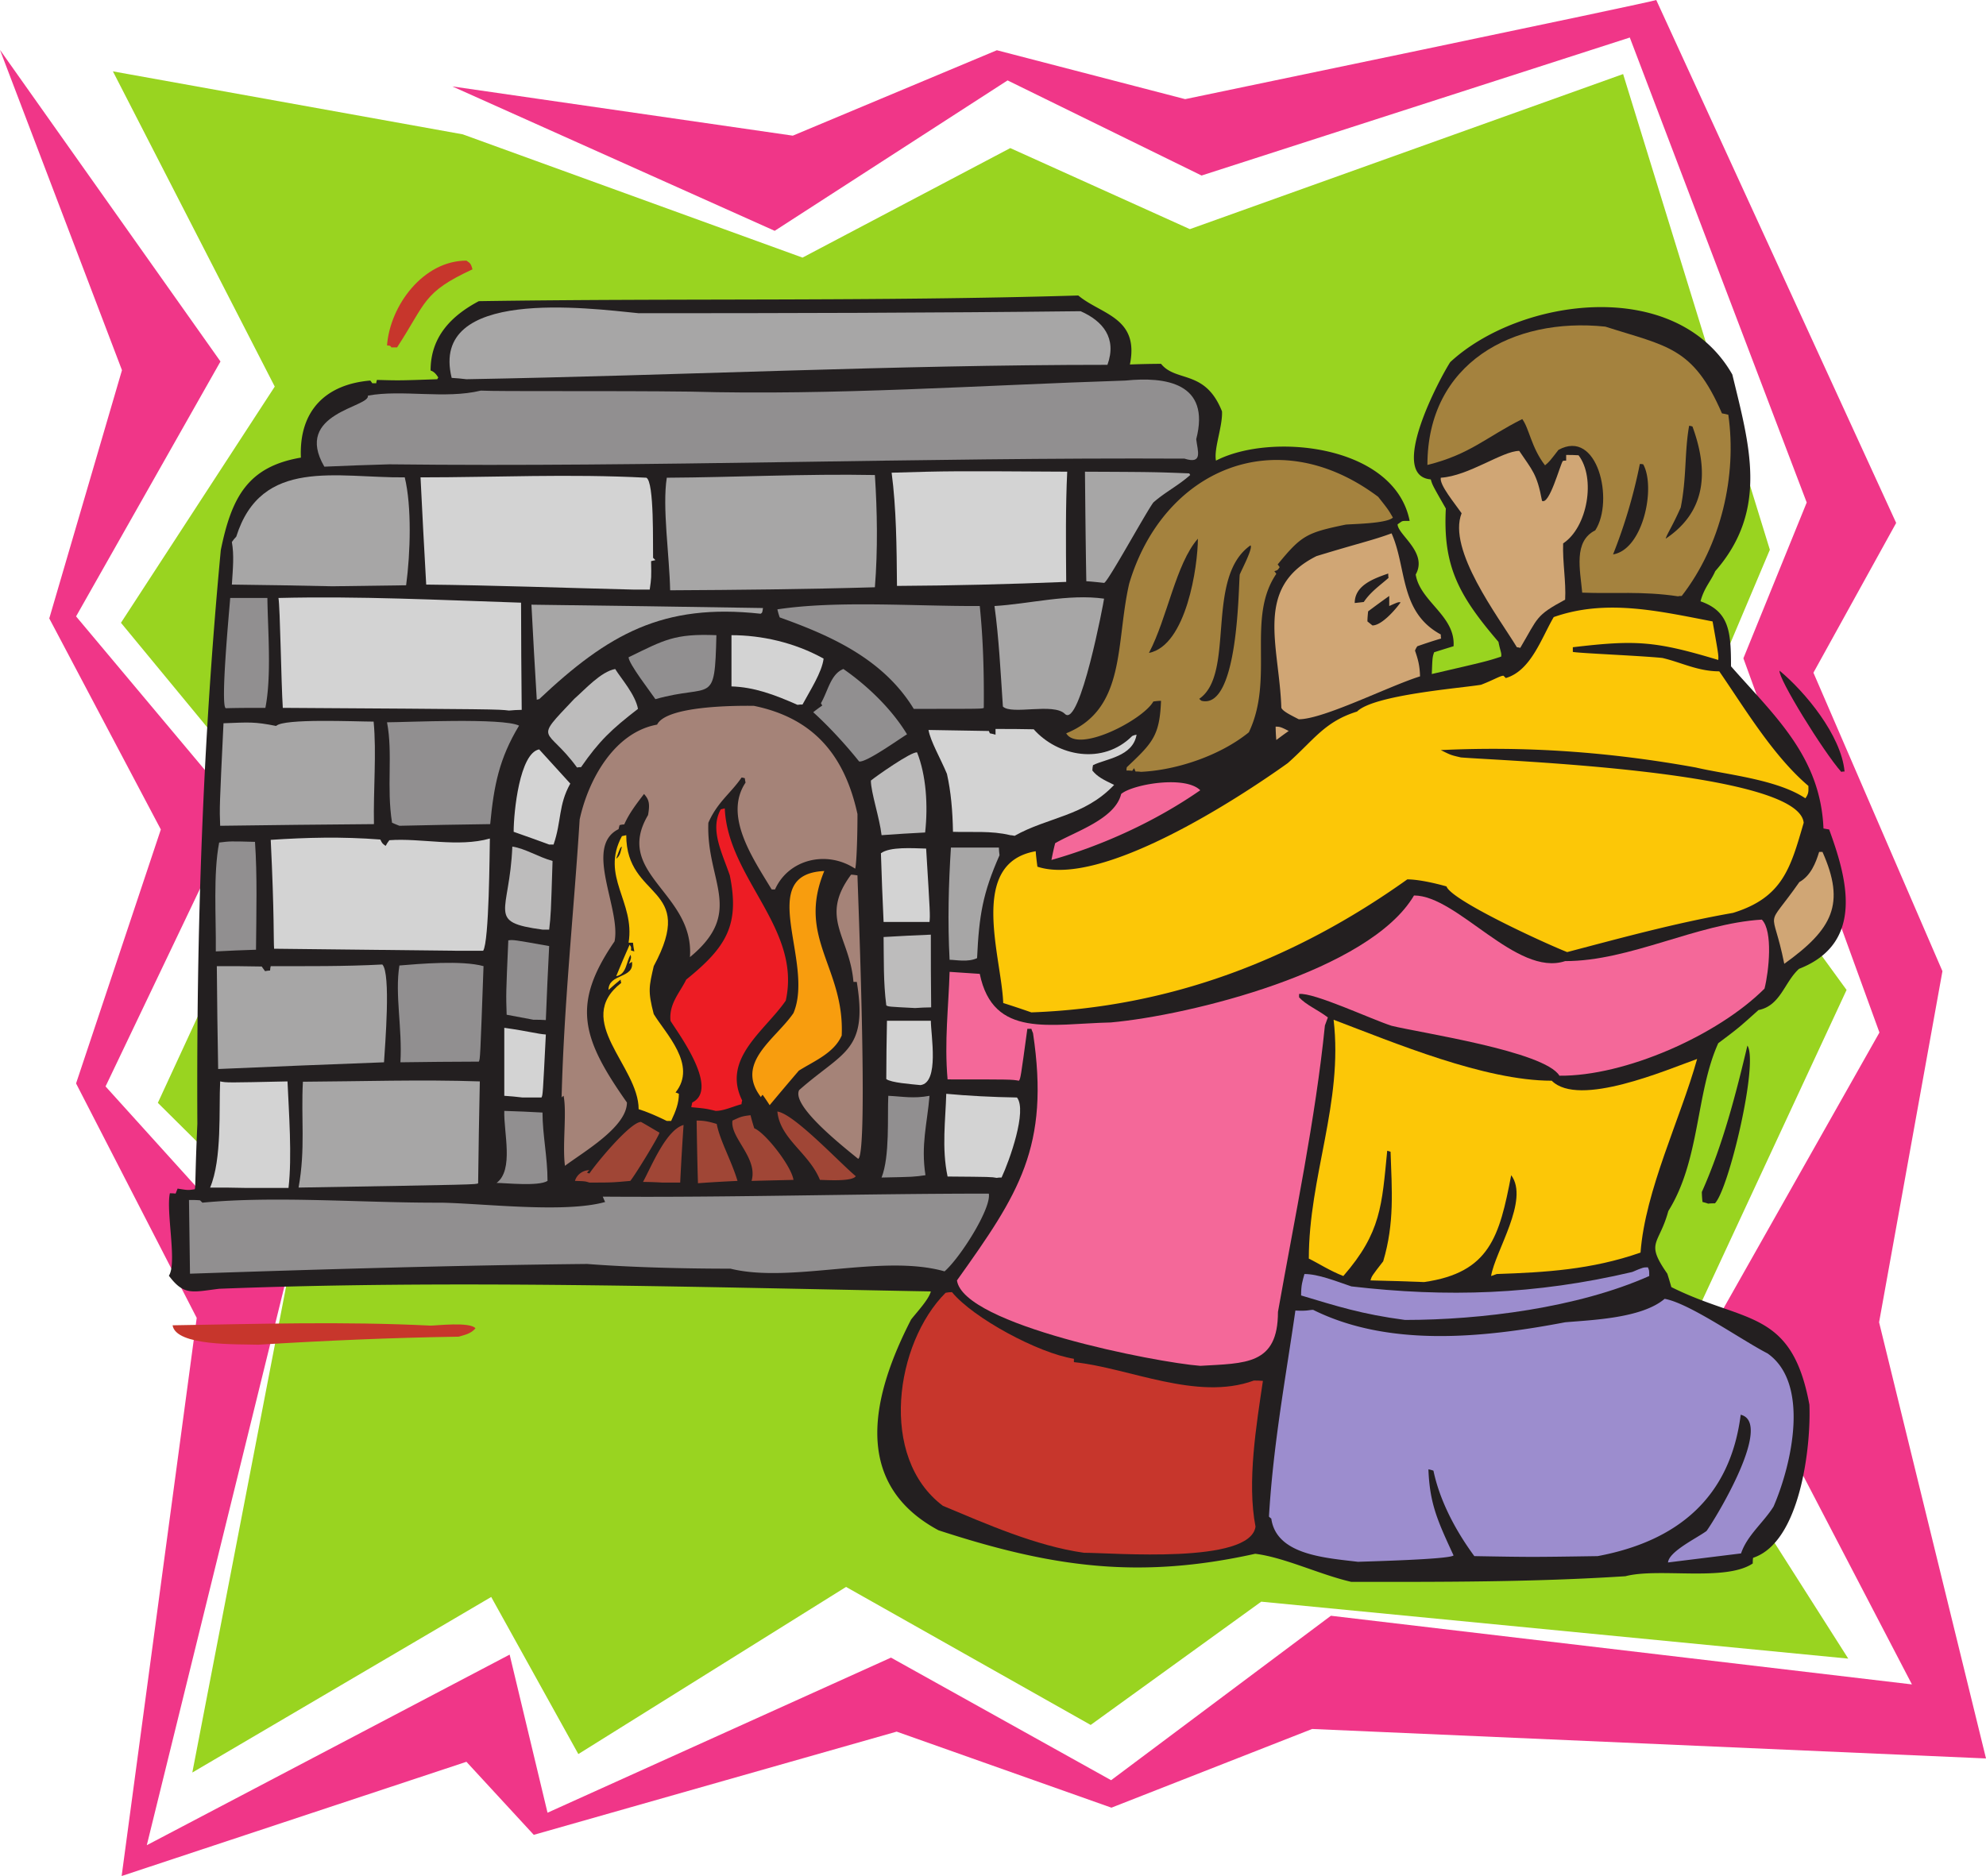 <svg xmlns="http://www.w3.org/2000/svg" width="216.004" height="204.082"><path fill="#99d420" d="m176.535 8.055 15.961 51.75-9.73 23.03 18.074 24.856-19.461 41.872 19.644 30.87-63.847-6.195-18.551 13.41-26.605-15.015-29.118 18.183-9.476-17.09-32.508 19.098 11.191-58.02-14.941-14.831 14.027-30.36L13.156 67.75l16.727-25.695L12.28 7.762l38.047 6.851 36.957 13.41L109.88 16.11l19.535 8.817 47.121-16.871"/><path fill="#f03688" d="m180.14 0 26.094 56.887-9 16.293 14.032 32.468-6.891 38.196 11.629 47.449-73.29-3.207-21.831 8.562-23.36-8.273-39.468 11.227-7.325-7.946-37.5 12.426 8.165-60.715L8.273 117.86l9.22-27.625-12.134-22.96 7.907-27.004L0 5.43l23.98 33.894-15.707 27.73 17.602 20.993-14.395 30.14 19.497 21.575-15.012 60.968 39.465-20.734 4.12 17.2 37.356-16.872 23.942 13.336 23.906-17.89 63.195 7.468-20.918-40.16 17.383-30.758-14.797-40.707 6.887-16.949-19.242-50.582-46.575 15.012-21.101-10.348L84.258 25.11 49.199 9.402l37.028 5.356 22.195-9.293 20.48 5.32S179.922.18 180.141 0"/><path fill="#231f20" d="M146.98 172.086c-3.464-.8-7.253-2.66-10.46-3.059-12.793 2.84-22.27 1.418-34.442-2.554-9.691-5.211-7.07-14.977-2.988-22.922.62-.801 1.933-2.188 2.152-3.063-25.91-.472-51.969-1.273-77.406-.289-2.953.363-3.828.766-5.469-1.422.914-1.347-.328-6.96.11-8.965.183 0 .402 0 .62.036.075-.18.145-.364.22-.547 1.128.183 1.128.183 1.859.074.11-.184.035-1.531.289-7.105-.11-21.176.586-41.622 2.55-62.43 1.169-5.723 2.919-9.074 8.712-10.059-.22-5.136 2.734-7.98 7.543-8.383.074.075.148.184.218.293h.438c0-.144.039-.253.074-.363 2.441.07 2.441.07 6.559-.074.039-.074.074-.145.109-.184-.328-.547-.617-.691-.836-.765 0-3.645 2.223-5.938 5.246-7.543 21.54-.328 43.332.039 65.2-.617 2.476 2.074 6.667 2.367 5.613 7.507a97.96 97.96 0 0 1 3.386-.074c1.641 2.04 4.813.582 6.633 5.176.074 1.64-.91 4.078-.656 5.355 5.976-3.097 19.426-1.75 21.066 6.559-.984 0-.695-.035-1.312.367 0 1.13 3.316 3.059 1.969 5.465.472 2.953 4.336 4.484 4.117 7.8-.73.22-1.422.438-2.114.657-.183.543-.183.543-.253 2.367 5.976-1.383 5.976-1.383 7.543-1.894.07-.403-.075-.512-.293-1.606-4.336-5.062-6.051-8.234-5.723-14.504-1.457-2.55-1.457-2.55-1.637-3.168-4.703-.402.985-11.007 2.113-12.757 7.543-6.997 24.563-9.403 30.684 1.347 1.824 7.582 4.008 14.688-1.86 21.395-.472 1.093-1.202 1.785-1.6 3.277 3.132 1.094 3.316 3.32 3.316 7.07 4.738 5.395 9.73 9.805 10.058 17.641.18.035.402.074.617.11 1.86 5.101 4.012 12.316-3.277 15.16-1.606 1.457-2.004 4.007-4.41 4.484-2.188 1.965-2.188 1.965-4.375 3.605-2.442 5.395-1.965 12.72-5.43 18.258-1.02 3.754-2.55 3.317-.11 6.817.15.472.294.945.438 1.457 7.946 3.972 13.082 2.332 15.016 12.793.183 4.445-.945 14.941-6.121 16.656-.04.18-.04.398-.04.617-2.988 2.004-10.238.438-13.847 1.387-10.094.652-19.973.617-29.809.617"/><path fill="#9c8dce" d="M147.707 169.902c-3.644-.437-8.89-.77-9.437-4.703a1.466 1.466 0 0 1-.254-.219c.472-7.945 1.82-15.085 2.875-22.414 1.351.075 1.46-.074 1.933-.074 8.2 4.082 18.442 3.063 27.406 1.352 2.954-.254 8.344-.438 10.82-2.551 2.7.473 8.348 4.48 11.192 5.937 4.63 3.247 2.66 12.028.656 16.657-1.093 1.75-2.878 3.133-3.535 5.101-2.66.328-5.32.657-7.945.985.11-1.203 3.098-2.625 4.191-3.426 1.055-1.457 7.29-11.77 3.715-12.645-1.129 8.926-6.777 13.739-15.558 15.38-7.18.109-7.18.109-13.414 0-2.149-2.919-3.79-6.16-4.446-9.294a2.76 2.76 0 0 0-.547-.144c.145 3.75.985 5.574 2.735 9.363-.438.438-9.621.656-10.387.695"/><path fill="#c7362c" d="M117.895 168.918c-5.211-.73-10.711-3.172-15.34-5.106-7.035-5.28-5.176-17.71.289-23.175.219-.04.437-.074.695-.074 2.293 2.804 9.363 6.632 13.262 7.253v.364c6.015.62 13.375 4.265 19.57 2.004.328 0 .656 0 .988.035-.695 4.703-1.75 11.008-.804 15.855-.582 4.117-15.489 2.844-18.66 2.844"/><path fill="#f46899" d="M130.543 148.582c-4.813-.367-25.766-4.45-26.461-9.293 6.707-9.406 10.133-14.508 8.273-26.898-.07-.18-.144-.328-.18-.473h-.437c-.73 5.36-.73 5.36-.914 5.648-.836-.144-.836-.144-7.762-.144-.363-4.117.11-7.945.22-11.7 1.093.075 2.187.145 3.28.22 1.458 7.07 7.653 5.43 14.25 5.285 8.563-.766 28.133-5.579 32.981-13.813 4.738 0 11.152 8.89 16.437 7.14 7.07 0 14.286-4.077 21.391-4.515 1.238 1.238.766 5.649.293 7.508-5.102 5.101-15.2 9.547-22.305 9.473-1.601-2.66-15.16-4.665-18.257-5.43-2.262-.73-8.454-3.645-10.059-3.461v.363c.766.84 1.969 1.313 3.133 2.188-.11.289-.219.582-.324.875-1.024 10.168-3.282 20.883-5.106 31.16 0 5.793-3.535 5.574-8.453 5.867"/><path fill="#c7362c" d="M28.098 146.285c-2.184-.074-8.965.18-9.328-2.113 9.328-.145 18.476-.438 28.062.035.617 0 4.3-.437 4.883.293-.512.617-1.238.727-1.824.91-7.286.11-14.723.438-21.793.875"/><path fill="#9c8dce" d="M152.809 143.59c-4.7-.621-7.399-1.496-11.297-2.664 0-1.164.144-1.528.363-2.332 1.496 0 3.39.765 5.105 1.347 10.348 1.204 20.004.914 30.54-1.566 1.203-.508 1.203-.508 1.71-.508.145.328.145.328.145.945-7.797 3.465-18.328 4.778-26.566 4.778"/><path fill="#fcc707" d="M154.887 139.469c-1.969-.07-3.899-.145-5.832-.18.144-.476.144-.476 1.386-2.078 1.239-4.156.946-7.727.801-11.918-.144-.035-.254-.074-.363-.11-.586 5.942-.656 8.891-4.774 13.63-1.496-.583-2.699-1.383-3.753-1.895 0-8.93 3.753-16.984 2.695-25.984 6.558 2.48 16.398 6.632 23.726 6.632 2.95 2.954 12.536-1.203 15.813-2.367-1.82 6.524-5.648 14.285-6.156 21.063-5.32 1.86-10.352 2.152-15.637 2.332-.219.074-.434.148-.617.219.437-2.696 4.191-8.274 2.187-10.97-1.277 6.669-2.332 10.606-9.476 11.626"/><path fill="#918f90" d="M20.664 138.559c-.035-2.696-.074-5.36-.11-8.02.403 0 .801 0 1.204.04.074.07.144.144.254.253 7.98-.766 17.422.035 25.914 0 4.59.074 13.484 1.168 17.89-.074a9.193 9.193 0 0 1-.254-.582c13.997.11 27.989-.328 41.985-.328.289 1.605-3.098 6.96-4.813 8.457-6.812-1.934-16.652 1.347-23.285-.293-5.101 0-10.86-.145-15.597-.512-14.579.148-29.047.586-43.188 1.059"/><path fill="#231f20" d="M185.79 130.941a5.831 5.831 0 0 0-.618-.183 9.977 9.977 0 0 1-.074-1.09c2.297-5.14 3.718-10.715 4.957-15.926 1.238 1.895-2.04 15.668-3.535 17.164-.254 0-.512 0-.73.035"/><path fill="#d3d3d3" d="M26.86 129.23c-1.348-.039-2.696-.039-4.008-.039 1.312-3.097.945-8.562 1.093-11.55.727.144.727.144 7.325 0 .144 3.316.511 8.164.109 11.59h-4.52"/><path fill="#a7a6a6" d="M32.473 129.191c.765-4.226.254-7.578.472-11.515 6.414-.035 12.828-.254 19.242-.035-.074 3.68-.144 7.359-.183 11.078-.18.144-.18.144-19.531.472"/><path fill="#918f90" d="M54.012 128.684c1.894-1.422.765-5.47.836-7.836 1.386.035 2.77.109 4.156.18 0 2.406.547 4.847.547 7.437-.985.617-4.594.219-5.54.219"/><path fill="#a04636" d="M64.105 128.645c-.472-.145-.472-.145-1.566-.18.145-.586.766-1.168 1.566-1.168a.963.963 0 0 0-.253.293c.07 0 .144.035.253.07.692-1.055 4.446-5.61 5.614-5.61.656.364 1.312.766 2.004 1.165 0 .293-2.625 4.594-3.172 5.25-2.004.18-2.004.18-4.446.18m7.911 0a40.246 40.246 0 0 0-2.079-.07c.946-1.75 2.512-5.653 4.41-6.196a319.861 319.861 0 0 0-.367 6.266h-1.964m3.898.074c-.074-2.297-.11-4.555-.148-6.817.62 0 1.132.04 2.187.368.363 1.855 1.567 3.898 2.262 6.195-1.461.07-2.88.144-4.3.254m5.827-.254c.73-2.516-2.367-4.703-2.074-6.563.8-.363.945-.472 1.965-.582.11.473.258.95.402 1.422 1.203.473 4.047 4.117 4.266 5.613-1.531.036-3.063.07-4.559.11m7.438-.11c-1.203-2.953-4.336-4.445-4.63-7.437 1.821.258 6.704 5.504 8.528 7.035-.402.621-3.316.402-3.898.402"/><path fill="#d3d3d3" d="M108.422 128.137c-.621-.11-.621-.11-5.36-.149-.656-3.097-.218-6.195-.144-9 2.297.219 5.102.364 7.691.403 1.13 1.418-.804 6.847-1.675 8.707-.184 0-.368 0-.512.039"/><path fill="#918f90" d="M95.883 128.098c.914-2.332.62-6.633.73-8.891 1.567.074 2.735.328 4.485 0-.258 3.063-.95 5.32-.442 8.637-1.273.183-1.273.183-4.773.254"/><path fill="#a58378" d="M61.445 126.824c-.293-2.332.22-5.758-.148-7.617a.899.899 0 0 0-.215.184c.254-10.207 1.348-20.371 1.965-30.25.95-4.371 3.793-9.477 8.422-10.313.98-2.004 8.199-2.078 10.531-2.043 6.375 1.313 9.84 5.25 11.262 11.774 0 3.277-.149 5.828-.258 5.937-3.098-2.039-7.25-1.02-8.711 2.262h-.363c-2.075-3.426-5.246-8.016-2.84-11.625-.04-.184-.074-.328-.074-.473-.149-.039-.254-.074-.364-.074-1.132 1.676-2.625 2.66-3.609 4.918-.254 6.379 4.008 9.66-2.004 14.617.508-7-8.348-9.039-4.555-15.453.22-1.242.11-1.676-.437-2.297-.805 1.055-1.606 2.078-2.152 3.316-.18 0-.364.036-.508.075-.04.144-.075.289-.11.437-3.828 1.895.29 8.672-.437 12.207-4.703 6.852-3.574 10.531 1.347 17.528 0 2.664-4.703 5.359-6.742 6.89m31.887-.765c-1.93-1.567-7.25-5.797-6.414-7.473 4.773-4.227 7.508-4.188 6.27-11.77h-.364c-.402-4.957-3.754-6.96-.258-11.664.22 0 .438.04.696.075 0 .765 1.238 30.539.07 30.832"/><path fill="#fcc707" d="M72.523 121.941c-1.203-.586-2.222-1.023-3.062-1.277 0-4.7-7.176-9.621-1.895-13.738-.035-.145-.07-.254-.07-.363-.437.363-.875.726-1.312 1.128 0-1.824 2.84-1.203 2.55-3.062-.109.074-.218.144-.328.219.254-.618.254-.618.184-.985-.512.766-.402 2.114-1.57 2.332.476-1.164.949-2.293 1.46-3.425.18.257.18.257.145.62.11.036.219.075.363.11-.07-.328-.11-.656-.144-.95h-.477c.73-4.48-3.094-7.179-.726-11.59.144-.034.289-.07.472-.105 0 7.106 7.762 5.391 2.989 14.247-.508 2.226-.657 2.699 0 5.21 1.277 2.118 4.773 5.543 2.37 8.532.11.035.22.07.364.144 0 1.02-.328 1.86-.84 2.953h-.473"/><path fill="#ed1c24" d="M77.844 120.848c-1.094-.254-1.094-.254-2.66-.403.039-.183.074-.363.109-.511 3.098-1.528-1.895-8.016-2.367-8.891-.184-1.86 1.02-3.059 1.71-4.48 4.376-3.536 5.833-5.942 4.739-11.336-.875-2.551-2.188-4.993-.984-7.18.148-.035.293-.07.437-.11.328 7.618 8.383 13.047 6.633 20.918-2.258 3.282-6.996 6.305-4.738 10.864a1.32 1.32 0 0 0-.07.398c-1.06.293-1.934.73-2.81.73"/><path fill="#f89d0e" d="M83.71 120.227a24.647 24.647 0 0 0-.765-1.13c-.07.075-.144.145-.18.255-2.878-3.754 1.602-6.305 3.536-9.145 2.332-5.543-4.23-15.125 3.351-15.453-3.023 7.289 2.223 10.496 1.895 17.894-.836 1.93-3.063 2.805-4.664 3.825a354.767 354.767 0 0 0-3.172 3.754"/><path fill="#d3d3d3" d="M56.816 119.39c-.656-.074-1.312-.148-1.968-.183v-7.398c2.808.402 3.535.656 4.52.73-.329 6.559-.329 6.559-.473 6.852h-2.079m43.297-1.348c-1.093-.113-3.172-.258-3.718-.656 0-2.117.035-4.23.074-6.344h4.773c0 1.531.945 6.742-1.129 7"/><path fill="#a7a6a6" d="M23.727 116.293c-.075-3.754-.11-7.473-.145-11.191 1.602 0 3.242 0 4.883.039.11.144.219.328.363.507.18-.035.363-.07.547-.07 0-.183.035-.328.07-.476 3.828 0 8.02.039 12.137-.18.95.945.293 8.82.184 10.64-6.016.22-12.028.473-18.04.731"/><path fill="#918f90" d="M43.55 115.563c.22-3.72-.62-7.364-.109-10.532 2.188-.183 6.778-.582 9.149.07-.363 10.098-.363 10.098-.512 10.387-2.844 0-5.683.04-8.527.074m14.469-4.628c-.985-.184-1.97-.364-2.915-.547-.074-2.258-.074-2.258.18-8.09.547-.074.547-.074 4.445.621-.144 2.66-.253 5.355-.363 8.05-.472-.034-.91-.034-1.347-.034"/><path fill="#fcc707" d="M112.176 110.133a108.097 108.097 0 0 0-3.063-1.02c-.18-5.031-3.863-15.234 3.535-16.511.036.546.11 1.093.184 1.68 6.961 2.292 21.828-7.4 27.223-11.262 2.843-2.516 4.007-4.52 7.543-5.614 1.824-1.824 11.336-2.55 13.484-2.914 1.348-.512 2.078-.984 2.441-.984.075.07.145.144.254.254 2.735-.801 3.864-4.336 5.211-6.633 5.688-2.004 11.41-.656 17.278.473.656 3.683.656 3.683.617 4.191-6.887-2.078-9-2.188-15.817-1.383v.508c.73.148 7.18.402 9.73.656 2.044.473 3.864 1.457 6.196 1.457 2.7 3.903 5.832 9.184 9.696 12.465 0 .512.07.8-.329 1.348-3.097-2.074-8.672-2.586-11.918-3.352-9.476-1.715-18.546-2.332-27.734-1.894 1.094.547 1.094.547 2.188.8 4.375.364 36.734 1.457 37.28 7.106-1.421 4.883-2.257 8.129-7.687 9.805-6.234 1.093-12.062 2.695-18.039 4.265-2.918-1.168-12.648-5.687-13.12-7.144-1.423-.403-3.134-.766-4.267-.766-12.316 8.785-25.875 13.922-40.886 14.469"/><path fill="#bdbcbc" d="M99.527 109.66c-2.914-.148-2.914-.148-3.132-.293-.329-2.586-.254-4.992-.293-7.433 1.714-.11 3.425-.184 5.14-.258 0 2.625 0 5.25.035 7.91-.582 0-1.164.035-1.75.074"/><path fill="#d0a675" d="M194.063 104.848c-1.313-6.559-2.188-3.426 1.64-8.891 1.238-.695 1.785-2.078 2.152-3.281h.364c2.515 5.648 1.129 8.383-4.156 12.172"/><path fill="#a7a6a6" d="M103.281 104.41c-.219-4.117-.11-8.273.145-12.207h5.215c0 .254.035.547.07.836-1.82 4.121-2.223 6.524-2.441 11.191-.985.473-2.333.18-2.989.18"/><path fill="#918f90" d="M23.473 103.5c.035-3.863-.293-8.418.363-11.844 1.203-.148 1.203-.148 3.898-.074.254 3.645.145 7.691.11 11.734-1.457.04-2.914.11-4.371.184"/><path fill="#d3d3d3" d="M49.527 103.426c-6.597-.07-13.156-.145-19.715-.219-.074-.91.036-3.57-.367-11.844 3.903-.254 7.657-.363 11.918-.035.219.438.219.438.582.692.114-.22.258-.438.403-.618 3.425-.257 7.472.801 10.933-.183-.035 1.457-.074 11.222-.73 12.207h-3.024"/><path fill="#bdbcbc" d="M59.004 101.129c-6.16-.836-3.574-1.746-3.281-9.035 1.422.219 2.808 1.129 4.375 1.566-.184 5.832-.184 5.832-.368 7.469h-.726"/><path fill="#d3d3d3" d="M96.102 100.293c-.11-2.516-.22-4.992-.29-7.473.985-.726 3.426-.547 4.918-.507.438 7.18.438 7.18.368 7.98h-4.996"/><path fill="#f46899" d="M114.36 93.55a29.75 29.75 0 0 1 .402-1.82c2.187-1.277 6.523-2.625 7.18-5.359 1.238-1.055 6.96-2.043 8.601-.402-4.883 3.39-10.64 6.015-16.184 7.582"/><path fill="#231f20" d="M67.02 93.406c.437-1.203.437-1.203.62-1.312-.109.363-.144 1.02-.62 1.312"/><path fill="#d3d3d3" d="M59.73 91.875c-1.312-.473-2.585-.95-3.863-1.387 0-2.187.656-8.562 2.774-8.965l3.386 3.72c-1.312 2.331-.945 4.116-1.82 6.632h-.477m50.149-1.02c-2.078-.511-4.3-.293-6.23-.367-.04-2.293-.223-4.37-.657-6.304-.695-1.676-1.789-3.536-2.004-4.774 2.184.035 4.371.074 6.559.11.035.074.074.144.11.253.179.04.402.075.62.149V79.3c1.383 0 2.766 0 4.153.035 2.586 2.918 7.507 3.937 10.715.73.144-.074.289-.109.472-.144-.402 2.402-3.351 2.621-4.738 3.316-.035.18-.07.364-.07.582.546.692 1.238 1.02 2.367 1.567-3.242 3.426-7.215 3.5-10.824 5.539-.184-.035-.329-.07-.473-.07"/><path fill="#bdbcbc" d="M95.883 90.855c-.219-1.898-1.164-4.668-1.164-5.94.472-.403 4.445-3.208 5.027-3.063.984 2.476 1.203 5.757.875 8.71-1.601.075-3.168.184-4.738.293"/><path fill="#a7a6a6" d="M23.945 89.832c-.074-2.004-.074-2.004.364-11.152 2.804-.106 3.351-.18 5.722.293.836-.84 8.637-.473 10.606-.473.328 3.387-.04 7.434.035 11.152-5.574.036-11.152.11-16.727.18"/><path fill="#918f90" d="M43.441 89.832c-.293-.11-.546-.219-.8-.328-.621-3.86.109-7.508-.547-10.93 2.078 0 12.61-.511 14.36.364-2.153 3.57-2.735 6.484-3.138 10.714-3.316.036-6.593.11-9.875.18"/><path fill="#a4823e" d="M124.09 83.965c-.219-.035-.399-.035-.582-.035a2.175 2.175 0 0 1-.145-.364 1.61 1.61 0 0 0-.218.29c-.22-.036-.438-.036-.622-.036 0-.144 0-.254.04-.363 2.77-2.625 3.57-3.39 3.714-7.219-.289 0-.582.04-.836.074-1.093 1.97-8.164 5.684-9.476 3.461 6.558-2.66 5.355-9.8 6.851-16.289 3.68-12.355 15.961-17.785 27.079-9.437 1.093 1.383 1.093 1.383 1.601 2.258-.656.656-4.371.691-5.137.765-4.226.875-4.812 1.168-7.398 4.336.074.074.145.184.219.293-.219.328-.219.328-.582.438.07.07.144.183.218.289-3.28 4.812-.183 11.37-2.988 17.238-3.137 2.55-7.875 4.121-11.738 4.3"/><path fill="#231f20" d="M200.258 83.965c-1.969-2.223-6.887-10.203-6.707-11.004 2.773 2.293 6.707 7.031 7.07 10.969-.144 0-.254 0-.363.035"/><path fill="#bdbcbc" d="M62.758 83.492c-3.317-4.555-4.848-2.66-.293-7.472 1.168-1.02 2.879-2.95 4.445-3.243.656 1.059 2.188 2.77 2.48 4.336-2.878 2.223-4.226 3.5-6.195 6.344-.148 0-.293 0-.437.035"/><path fill="#918f90" d="M93.441 82.836c-1.601-2.004-3.46-3.973-4.992-5.356a16.1 16.1 0 0 1 .985-.73c-.075-.11-.11-.184-.145-.254.766-1.312 1.055-3.172 2.441-3.719 2.368 1.641 5.137 4.157 6.922 7.106-.91.547-4.445 3.097-5.21 2.953"/><path fill="#d0a675" d="M138.816 80.504a19.187 19.187 0 0 1-.074-1.457c.438 0 .582.035 1.422.473-.473.328-.914.656-1.348.984m2.442-2.258c-.766-.402-1.715-.84-1.895-1.242-.218-6.777-3.027-13.082 3.825-16.508 4.773-1.457 6.085-1.71 8.164-2.476 1.675 3.753.84 8.562 5.355 11.003 0 .145 0 .293.04.438-.876.254-1.75.547-2.59.84-.11.144-.18.289-.255.472.293.875.512 1.532.547 2.805-3.39 1.059-10.496 4.668-13.191 4.668"/><path fill="#a7a6a6" d="M115.82 77.66c-1.242-1.238-5.797.145-6.742-.8-.258-3.864-.437-7.473-.914-10.934 3.754-.219 8.02-1.348 11.918-.801 0 .18-2.625 14.176-4.262 12.535"/><path fill="#d3d3d3" d="M55.36 77.297c-1.239-.145-1.239-.145-24.602-.293-.18-2.805-.29-10.969-.473-11.953 8.746-.219 17.422.219 26.387.511 0 3.864.035 7.762.07 11.66-.472 0-.945.04-1.383.075"/><path fill="#918f90" d="M99.383 77.113c-3.352-5.5-9.184-8.015-14.578-9.949a7.175 7.175 0 0 1-.254-.875c6.488-.984 14.941-.328 22.011-.363.364 3.57.473 7.144.438 11.078-.184.11-.184.11-7.617.11m-74.82-.071c-.618-.148.367-10.57.476-11.992h4.043c.04 3.426.473 8.457-.219 11.953-1.457 0-2.879 0-4.3.039"/><path fill="#d3d3d3" d="M86.738 76.676c-2.55-1.13-4.738-1.93-7.18-2.004v-5.574c3.208 0 6.813.765 10.02 2.55-.18 1.497-1.492 3.5-2.293 4.993-.183 0-.367 0-.547.035"/><path fill="#231f20" d="M130.688 76.238a1.317 1.317 0 0 1-.254-.218c3.972-2.73.582-13.192 5.574-16.692.293.293-.985 2.7-1.168 3.172-.145 1.094-.106 14.723-4.152 13.738"/><path fill="#a7a6a6" d="M58.383 76.129c-.219-3.461-.399-6.922-.582-10.348 8.383.11 16.761.219 25.183.364-.074.511-.074.511-.257.62-10.641-1.167-16.582 2.223-24.086 9.294-.11 0-.184.035-.258.07"/><path fill="#918f90" d="M71.285 76.059c-.512-.766-2.918-3.864-2.918-4.559 3.903-1.895 4.996-2.586 9.551-2.402-.184 7.797-.438 5.21-6.633 6.96"/><path fill="#231f20" d="M124.965 71.027c2.008-3.824 2.918-9.691 5.32-12.425 0 2.949-1.238 11.625-5.32 12.425"/><path fill="#d0a675" d="M164.98 70.41c-2.039-3.355-7.578-10.605-6.011-14.578-.73-1.059-2.442-3.098-2.262-3.863 3.027-.184 6.707-2.918 8.531-2.918 1.418 2.117 1.93 2.48 2.477 5.433.8.473 1.933-3.828 2.262-4.34.105-.035.214-.035.363-.035v-.617c.437 0 .875 0 1.348.035 1.894 2.477.984 7.836-1.676 9.586-.074 2.04.328 4.153.218 6.121-3.246 1.75-2.917 1.93-4.882 5.246-.149-.035-.258-.07-.368-.07"/><path fill="#231f20" d="M149.273 68.04c-.183-.145-.363-.29-.546-.438 0-.364.039-.727.074-1.094a94.88 94.88 0 0 1 2.297-1.676v1.094c.984-.438.984-.438 1.238-.399-.621.871-2.078 2.512-3.063 2.512m-1.929-2.441c0-1.93 2.078-2.66 3.644-3.207 0 .144 0 .293.035.472-.949.84-1.933 1.496-2.695 2.625-.328.04-.656.075-.984.11"/><path fill="#a4823e" d="M182.512 64.871c-3.899-.586-6.961-.258-10.426-.402-.219-2.477-.98-5.574 1.422-6.778 2.078-3.207.258-11.117-4.008-8.746-.984 1.274-.984 1.274-1.457 1.676-1.496-1.934-1.715-4.008-2.477-5.031-3.937 1.969-5.652 3.828-10.316 4.992 0-11.078 9.293-16.105 19.352-15.05 6.707 2.152 9.55 2.187 12.683 9.437.219.039.438.074.692.148.949 6.598-.766 14.176-5.067 19.715-.144 0-.289 0-.398.04"/><path fill="#d3d3d3" d="M68.988 64.14c-7.543-.183-15.343-.472-22.633-.546-.214-3.899-.437-7.801-.617-11.664 8.125 0 16.18-.399 24.563.039.875.437.691 7.398.73 8.71l.254.255c-.183.035-.328.074-.472.109.035 1.82.035 1.82-.149 3.098h-1.676"/><path fill="#a7a6a6" d="M72.887 64.215c-.07-3.684-.871-9.078-.364-12.246 7.325-.04 15.125-.438 22.633-.293.254 3.902.328 8.094 0 12.21-7.582.22-15.015.29-22.27.329m-36.769-.438c-3.644-.074-7.289-.148-10.898-.183.11-1.75.258-3.172 0-4.63.148-.218.293-.398.476-.581 2.73-8.676 10.93-6.38 18.328-6.453.766 3.172.622 8.203.149 11.738-2.7.035-5.395.07-8.055.11"/><path fill="#d3d3d3" d="M97.559 63.738c-.036-4.226-.07-8.418-.582-12.316 6.304-.184 6.304-.184 19.097-.11-.183 3.754-.144 7.946-.11 11.989-6.269.258-12.316.402-18.405.437"/><path fill="#a7a6a6" d="M120.082 63.41c-.656-.07-1.312-.144-1.93-.18-.074-3.972-.109-7.945-.148-11.917 7.547.035 7.547.035 11.336.183a.8.8 0 0 1 .11.18c-1.313 1.168-2.735 1.86-4.009 2.988-.84 1.129-4.992 8.746-5.359 8.746"/><path fill="#231f20" d="M175.441 60.313a56.853 56.853 0 0 0 2.914-9.836c.11 0 .22 0 .368.035 1.382 2.511 0 9.258-3.282 9.8m5.723-1.71c.18-.582.656-1.204 1.637-3.391.656-3.281.402-6.012.914-8.89.11 0 .219.034.363.074 1.785 4.882 1.496 9.253-2.914 12.207"/><path fill="#918f90" d="M35.277 50.766c-3.425-5.868 4.993-6.45 4.739-7.727 3.718-.691 8.382.402 12.28-.547 2.079.11 13.997 0 22.778.11 15.637.437 31.489-.692 47.34-1.204 4.3-.437 9.293.22 7.691 6.38.145 1.273.766 2.769-1.277 2.113-28.863-.145-57.945.949-86.48.62-2.368.071-4.739.145-7.07.255"/><path fill="#a7a6a6" d="M50.73 41.254c-.546-.074-1.093-.11-1.605-.145-2.441-9.879 14.836-7.582 20.336-7.035 15.855 0 32.035-.035 48.07-.219 2.406 1.06 3.973 2.915 2.918 5.833-23.289 0-46.687 1.164-69.719 1.566"/><path fill="#c7362c" d="M42.566 37.793c-.109-.184-.109-.184-.472-.219.328-4.336 3.937-9.222 8.636-9.222.329.257.473.218.657.949-5.43 2.515-4.992 3.57-8.2 8.492h-.62"/></svg>
